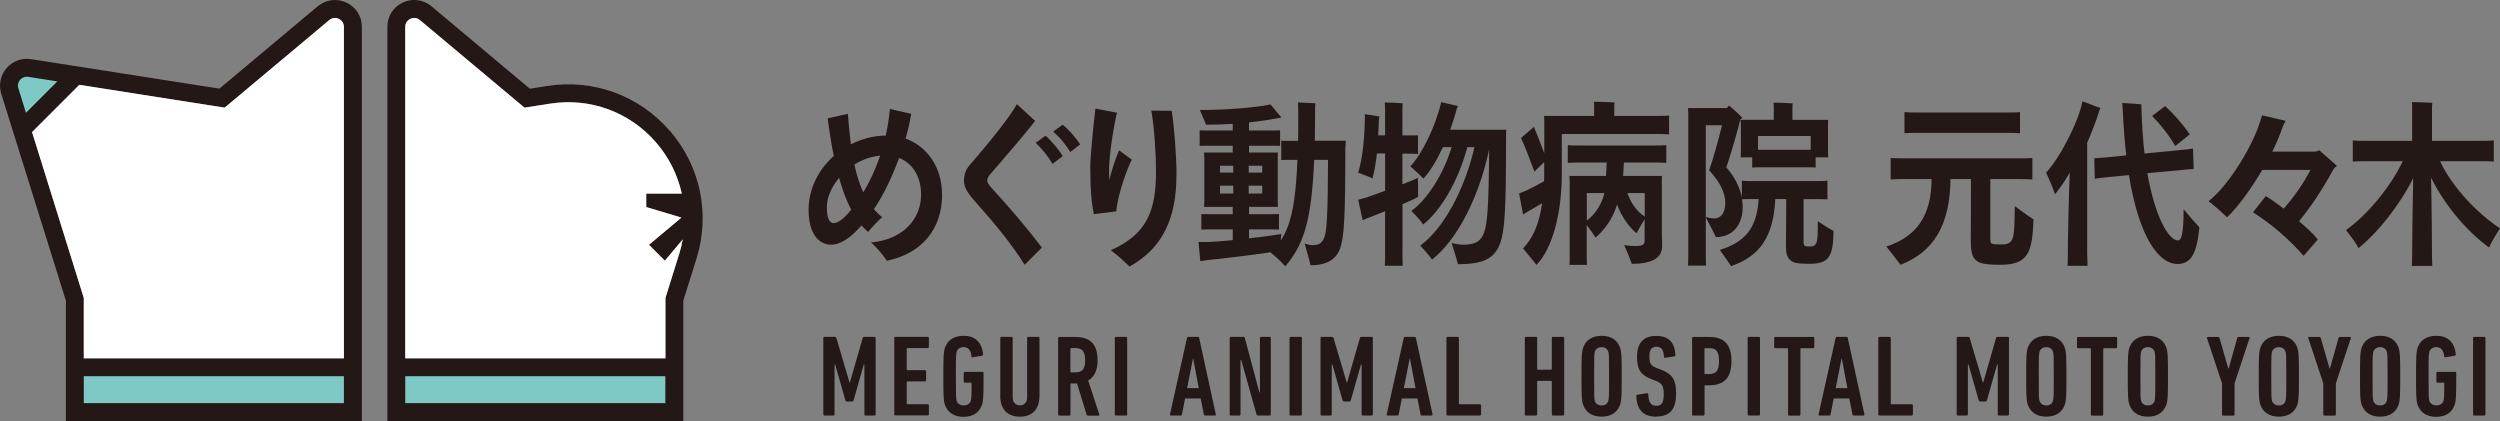 <?xml version="1.0" encoding="UTF-8"?><svg id="_レイヤー_2" xmlns="http://www.w3.org/2000/svg" viewBox="0 0 262.87 44.28"><rect x="0" y="0" width="262.87" height="44.28" fill="#808080" stroke="none"/><defs><style>.cls-1{fill:#fff;}.cls-2{fill:#7ec9c5;}.cls-3{fill:#231815;}</style></defs><g id="_トンボ"><g><g><g><path class="cls-2" d="m3.12,7.15c-1.38-.22-2.51,1.09-2.09,2.42l1.25,4.07,5.73-5.73-4.89-.77Z"/><rect class="cls-2" x="7.87" y="38.62" width="29.23" height="4.71"/><path class="cls-3" d="m36.42.27c-1.01-.47-2.16-.32-3.01.39l-10.34,8.66L3.27,6.22c-.97-.15-1.94.2-2.58.95-.64.74-.85,1.75-.56,2.69l6.8,21.76v12.66h31.12V2.83c0-1.11-.62-2.09-1.63-2.56ZM2.11,8.4c.1-.12.39-.39.86-.32l3.06.48-3.3,3.3-.8-2.57c-.14-.45.08-.78.19-.9Zm34.05,33.99H8.81v-2.83h27.35v2.83Zm-27.35-4.71v-6.35L3.37,13.89l4.97-4.97,15.28,2.4,11-9.21c.43-.36.88-.19,1-.13.13.06.54.3.54.85v34.85H8.81Z"/><rect class="cls-2" x="41.67" y="38.62" width="29.23" height="4.71" transform="translate(112.57 81.96) rotate(180)"/><path class="cls-3" d="m70.43,13.77c-3.21-3.73-8.04-5.49-12.89-4.73l-1.83.29L45.37.66c-.85-.71-2.01-.86-3.01-.4-1.01.47-1.63,1.45-1.63,2.56v41.45h31.12v-12.66l1.38-4.4c1.47-4.69.43-9.72-2.79-13.45Zm-.47,28.62h-27.35v-2.83h27.35v2.83Zm-27.35-4.71V2.83c0-.56.42-.79.54-.85.13-.06.58-.23,1,.13l11,9.21,2.68-.42c4.21-.66,8.39.87,11.17,4.1,1.36,1.57,2.26,3.42,2.69,5.36h-3.74v1.41l3.7,1.11-3.41,2.86,1.67,1.67,1.88-2.24c-.09.5-.21.99-.36,1.48l-1.46,4.68v6.35h-27.35Z"/></g><g><g><path class="cls-3" d="m86.57,35.54c0-.07.05-.12.12-.12h1.06c.11,0,.17.04.19.12l1.38,4.66h.05l1.34-4.66c.02-.09.08-.12.19-.12h1.05c.07,0,.12.05.12.12v8.03c0,.07-.05.12-.12.12h-.94c-.07,0-.12-.05-.12-.12v-5.23h-.07l-1.07,3.76c-.02.07-.07.12-.16.12h-.54c-.09,0-.13-.05-.16-.12l-1.07-3.76h-.07v5.23c0,.07-.05.12-.12.12h-.94c-.07,0-.12-.05-.12-.12v-8.03Z"/><path class="cls-3" d="m94.03,35.54c0-.07.05-.12.12-.12h3.4c.07,0,.12.05.12.12v.94c0,.07-.05.12-.12.12h-2.14s-.07.02-.07.07v2.18s.02.07.07.07h1.85c.07,0,.12.05.12.12v.94c0,.07-.05.12-.12.12h-1.85s-.07.02-.07.07v2.26s.02.07.07.07h2.14c.07,0,.12.05.12.12v.94c0,.07-.05.12-.12.12h-3.4c-.07,0-.12-.05-.12-.12v-8.03Z"/><path class="cls-3" d="m99.19,39.56c0-2.3.04-2.59.16-2.96.27-.82.94-1.29,1.96-1.29,1.19,0,1.92.63,2.06,1.94.01.07-.04.13-.1.15l-.99.17c-.07.01-.12-.02-.13-.1-.06-.64-.34-.97-.83-.97-.35,0-.63.18-.72.46-.07.23-.09.33-.09,2.6s.01,2.37.09,2.61c.08.28.39.46.73.46s.66-.18.74-.46c.06-.21.09-.33.09-1.86,0-.05-.02-.07-.07-.07h-.64c-.07,0-.12-.05-.12-.12v-.9c0-.07.05-.12.12-.12h1.85c.07,0,.12.05.12.12v.37c0,2.29-.04,2.58-.16,2.95-.27.82-.94,1.29-1.95,1.29s-1.69-.47-1.96-1.29c-.12-.36-.16-.66-.16-2.96Z"/><path class="cls-3" d="m105.18,41.59v-6.05c0-.07.05-.12.12-.12h1.06c.07,0,.12.05.12.12v6.22c0,.52.28.86.77.86s.75-.34.75-.86v-6.22c0-.07.05-.12.12-.12h1.06c.07,0,.12.05.12.12v6.05c0,1.47-.78,2.22-2.06,2.22s-2.07-.74-2.07-2.22Z"/><path class="cls-3" d="m114.39,43.7c-.07,0-.11-.02-.13-.08l-1.01-3.3h-.62s-.07.02-.07.07v3.19c0,.07-.05.12-.12.12h-1.06c-.07,0-.12-.05-.12-.12v-8.03c0-.07.05-.12.12-.12h1.67c1.47,0,2.36.65,2.36,2.46,0,1.08-.37,1.76-.99,2.12l1.17,3.58c.02.06,0,.12-.06.12h-1.13Zm-.29-5.82c0-.97-.32-1.28-1.05-1.28h-.43s-.07.02-.07.07v2.41s.02.07.07.07h.43c.73,0,1.05-.29,1.05-1.28Z"/><path class="cls-3" d="m117.22,35.54c0-.07.05-.12.12-.12h1.06c.07,0,.12.05.12.12v8.03c0,.07-.05.12-.12.12h-1.06c-.07,0-.12-.05-.12-.12v-8.03Z"/><path class="cls-3" d="m124.81,35.54c.02-.07.06-.12.13-.12h1.02c.07,0,.12.05.13.12l1.75,8.03c.01.07-.02.12-.1.12h-1.03c-.08,0-.12-.05-.13-.12l-.33-1.67h-1.64l-.33,1.67c-.01.07-.05.12-.13.12h-1.03c-.07,0-.11-.05-.1-.12l1.79-8.03Zm1.24,5.27l-.58-3.08h-.04l-.61,3.08h1.23Z"/><path class="cls-3" d="m129.31,35.54c0-.07.05-.12.12-.12h1.29c.1,0,.15.04.17.12l1.53,5.72h.06v-5.72c0-.07.05-.12.12-.12h.9c.07,0,.12.05.12.12v8.03c0,.07-.05.12-.12.12h-1.21c-.1,0-.15-.04-.17-.12l-1.61-5.72h-.07v5.72c0,.07-.05.12-.12.12h-.9c-.07,0-.12-.05-.12-.12v-8.03Z"/><path class="cls-3" d="m135.59,35.54c0-.07.05-.12.12-.12h1.06c.07,0,.12.05.12.12v8.03c0,.07-.05.12-.12.12h-1.06c-.07,0-.12-.05-.12-.12v-8.03Z"/><path class="cls-3" d="m138.85,35.54c0-.07.05-.12.12-.12h1.06c.11,0,.17.04.19.12l1.38,4.66h.05l1.34-4.66c.02-.09.08-.12.19-.12h1.05c.07,0,.12.05.12.12v8.03c0,.07-.05.12-.12.12h-.94c-.07,0-.12-.05-.12-.12v-5.23h-.07l-1.07,3.76c-.02.07-.07.12-.16.12h-.54c-.09,0-.13-.05-.16-.12l-1.07-3.76h-.07v5.23c0,.07-.05.12-.12.12h-.94c-.07,0-.12-.05-.12-.12v-8.03Z"/><path class="cls-3" d="m147.6,35.54c.02-.07.06-.12.13-.12h1.02c.07,0,.12.05.13.12l1.75,8.03c.01.07-.02.12-.1.12h-1.03c-.08,0-.12-.05-.13-.12l-.33-1.67h-1.64l-.33,1.67c-.01.07-.05.12-.13.12h-1.03c-.07,0-.11-.05-.1-.12l1.79-8.03Zm1.24,5.27l-.58-3.08h-.04l-.61,3.08h1.23Z"/><path class="cls-3" d="m152.1,35.54c0-.07.05-.12.12-.12h1.06c.07,0,.12.05.12.12v6.9s.02.07.07.07h2.14c.07,0,.12.05.12.12v.94c0,.07-.05.12-.12.12h-3.4c-.07,0-.12-.05-.12-.12v-8.03Z"/><path class="cls-3" d="m160.33,35.54c0-.07.05-.12.12-.12h1.06c.07,0,.12.05.12.12v3.26s.02.07.07.07h1.4s.07-.02.07-.07v-3.26c0-.07.05-.12.12-.12h1.06c.07,0,.12.05.12.12v8.03c0,.07-.05.12-.12.12h-1.06c-.07,0-.12-.05-.12-.12v-3.45s-.02-.07-.07-.07h-1.4s-.07.02-.07.07v3.45c0,.07-.05.12-.12.12h-1.06c-.07,0-.12-.05-.12-.12v-8.03Z"/><path class="cls-3" d="m166.45,42.52c-.12-.36-.16-.66-.16-2.96s.04-2.59.16-2.96c.27-.82.94-1.29,1.96-1.29s1.68.47,1.95,1.29c.12.36.16.66.16,2.96s-.04,2.59-.16,2.96c-.27.82-.94,1.29-1.95,1.29s-1.69-.47-1.96-1.29Zm2.65-.35c.07-.23.09-.33.09-2.61s-.01-2.37-.09-2.6c-.09-.28-.35-.46-.69-.46s-.62.18-.71.46c-.07.23-.08.33-.08,2.6s.01,2.37.08,2.61c.09.28.35.46.71.46s.61-.18.69-.46Z"/><path class="cls-3" d="m174.13,43.81c-1.34,0-2.03-.72-2.07-2.17,0-.07.02-.12.1-.13l1.02-.17c.08-.01.13.04.13.11.04.88.29,1.22.85,1.22.52,0,.78-.28.78-1.18s-.17-1.18-.82-1.44l-.5-.19c-1.14-.45-1.49-1.05-1.49-2.34,0-1.42.65-2.2,2.01-2.2s1.96.73,2.03,2.02c0,.07-.04.11-.11.13l-.97.15c-.07.01-.13-.02-.13-.1-.02-.68-.24-1.06-.78-1.06s-.75.32-.75,1c0,.77.15,1,.8,1.25l.5.19c1.08.43,1.51,1.01,1.51,2.42,0,1.63-.55,2.48-2.12,2.48Z"/><path class="cls-3" d="m178.04,43.7c-.07,0-.12-.05-.12-.12v-8.03c0-.07.05-.12.12-.12h1.67c1.47,0,2.35.66,2.35,2.54s-.88,2.54-2.35,2.54h-.41s-.07.02-.07.07v2.99c0,.07-.05.12-.12.12h-1.06Zm2.71-5.73c0-1.05-.3-1.36-1.05-1.36h-.41s-.07.02-.07.07v2.58s.02.07.07.07h.41c.74,0,1.05-.32,1.05-1.36Z"/><path class="cls-3" d="m183.76,35.54c0-.07.05-.12.12-.12h1.06c.07,0,.12.05.12.12v8.03c0,.07-.05.12-.12.12h-1.06c-.07,0-.12-.05-.12-.12v-8.03Z"/><path class="cls-3" d="m188.13,43.7c-.07,0-.12-.05-.12-.12v-6.9s-.02-.07-.07-.07h-1.27c-.07,0-.12-.05-.12-.12v-.94c0-.07.05-.12.12-.12h3.98c.07,0,.12.05.12.12v.94c0,.07-.05.12-.12.12h-1.27s-.07.02-.07.07v6.9c0,.07-.05.12-.12.12h-1.06Z"/><path class="cls-3" d="m193.01,35.54c.02-.07.06-.12.13-.12h1.02c.07,0,.12.05.13.12l1.75,8.03c.01.07-.02.12-.1.12h-1.03c-.08,0-.12-.05-.13-.12l-.33-1.67h-1.64l-.33,1.67c-.01.07-.05.12-.13.12h-1.03c-.07,0-.11-.05-.1-.12l1.79-8.03Zm1.24,5.27l-.58-3.08h-.04l-.61,3.08h1.23Z"/><path class="cls-3" d="m197.51,35.54c0-.07.05-.12.12-.12h1.06c.07,0,.12.05.12.12v6.9s.02.07.07.07h2.14c.07,0,.12.05.12.12v.94c0,.07-.05.12-.12.12h-3.4c-.07,0-.12-.05-.12-.12v-8.03Z"/><path class="cls-3" d="m205.74,35.54c0-.07.05-.12.12-.12h1.06c.11,0,.17.04.19.12l1.38,4.66h.05l1.34-4.66c.02-.09.09-.12.19-.12h1.05c.07,0,.12.05.12.12v8.03c0,.07-.05.12-.12.12h-.94c-.07,0-.12-.05-.12-.12v-5.23h-.07l-1.07,3.76c-.02.07-.07.12-.16.12h-.54c-.09,0-.13-.05-.16-.12l-1.07-3.76h-.07v5.23c0,.07-.05.12-.12.12h-.94c-.07,0-.12-.05-.12-.12v-8.03Z"/><path class="cls-3" d="m213.21,42.52c-.12-.36-.16-.66-.16-2.96s.04-2.59.16-2.96c.27-.82.94-1.29,1.96-1.29s1.68.47,1.95,1.29c.12.36.16.66.16,2.96s-.04,2.59-.16,2.96c-.27.82-.94,1.29-1.95,1.29s-1.69-.47-1.96-1.29Zm2.65-.35c.07-.23.09-.33.09-2.61s-.01-2.37-.09-2.6c-.09-.28-.35-.46-.69-.46s-.62.18-.71.46c-.07.23-.09.33-.09,2.6s.01,2.37.09,2.61c.09.28.35.46.71.46s.61-.18.69-.46Z"/><path class="cls-3" d="m219.97,43.7c-.07,0-.12-.05-.12-.12v-6.9s-.02-.07-.07-.07h-1.27c-.07,0-.12-.05-.12-.12v-.94c0-.07.05-.12.12-.12h3.98c.07,0,.12.05.12.12v.94c0,.07-.05.12-.12.12h-1.27s-.07.02-.07.07v6.9c0,.07-.05.12-.12.12h-1.06Z"/><path class="cls-3" d="m223.89,42.52c-.12-.36-.16-.66-.16-2.96s.04-2.59.16-2.96c.27-.82.94-1.29,1.96-1.29s1.68.47,1.95,1.29c.12.36.16.66.16,2.96s-.04,2.59-.16,2.96c-.27.82-.94,1.29-1.95,1.29s-1.69-.47-1.96-1.29Zm2.65-.35c.07-.23.09-.33.09-2.61s-.01-2.37-.09-2.6c-.09-.28-.35-.46-.69-.46s-.62.18-.71.46c-.07.23-.08.33-.08,2.6s.01,2.37.08,2.61c.09.28.35.46.71.46s.61-.18.69-.46Z"/><path class="cls-3" d="m233.76,43.7c-.07,0-.12-.05-.12-.12v-3.27l-1.58-4.76c-.02-.07,0-.12.1-.12h1.07c.09,0,.12.04.15.12l.92,3.2h.04l.9-3.2c.02-.09.06-.12.15-.12h1.05c.1,0,.12.05.1.12l-1.58,4.76v3.27c0,.07-.05.12-.12.12h-1.06Z"/><path class="cls-3" d="m237.66,42.52c-.12-.36-.16-.66-.16-2.96s.04-2.59.16-2.96c.27-.82.94-1.29,1.96-1.29s1.68.47,1.95,1.29c.12.36.16.66.16,2.96s-.04,2.59-.16,2.96c-.27.82-.94,1.29-1.95,1.29s-1.69-.47-1.96-1.29Zm2.65-.35c.07-.23.09-.33.09-2.61s-.01-2.37-.09-2.6c-.09-.28-.35-.46-.69-.46s-.62.18-.71.46c-.07.23-.09.33-.09,2.6s.01,2.37.09,2.61c.09.28.35.46.71.46s.61-.18.69-.46Z"/><path class="cls-3" d="m244.41,43.7c-.07,0-.12-.05-.12-.12v-3.27l-1.58-4.76c-.02-.07,0-.12.1-.12h1.07c.09,0,.12.04.15.12l.92,3.2h.04l.9-3.2c.02-.09.06-.12.15-.12h1.05c.1,0,.12.05.1.12l-1.58,4.76v3.27c0,.07-.05.12-.12.12h-1.06Z"/><path class="cls-3" d="m248.31,42.52c-.12-.36-.16-.66-.16-2.96s.04-2.59.16-2.96c.27-.82.94-1.29,1.96-1.29s1.68.47,1.95,1.29c.12.36.16.66.16,2.96s-.04,2.59-.16,2.96c-.27.82-.94,1.29-1.95,1.29s-1.69-.47-1.96-1.29Zm2.65-.35c.07-.23.09-.33.09-2.61s-.01-2.37-.09-2.6c-.09-.28-.35-.46-.69-.46s-.62.18-.71.46c-.07.23-.09.33-.09,2.6s.01,2.37.09,2.61c.09.28.35.46.71.46s.61-.18.69-.46Z"/><path class="cls-3" d="m254.04,39.56c0-2.3.04-2.59.16-2.96.27-.82.94-1.29,1.96-1.29,1.19,0,1.92.63,2.06,1.94.01.07-.04.13-.1.15l-.99.17c-.07.01-.12-.02-.13-.1-.06-.64-.34-.97-.83-.97-.35,0-.63.18-.72.46-.07.23-.09.33-.09,2.6s.01,2.37.09,2.61c.09.28.39.46.73.46s.66-.18.74-.46c.06-.21.09-.33.09-1.86,0-.05-.02-.07-.07-.07h-.64c-.07,0-.12-.05-.12-.12v-.9c0-.07.05-.12.12-.12h1.85c.07,0,.12.05.12.12v.37c0,2.29-.04,2.58-.16,2.95-.27.82-.94,1.29-1.95,1.29s-1.69-.47-1.96-1.29c-.12-.36-.16-.66-.16-2.96Z"/><path class="cls-3" d="m260.04,35.54c0-.07.05-.12.12-.12h1.06c.07,0,.12.05.12.12v8.03c0,.07-.05.12-.12.12h-1.06c-.07,0-.12-.05-.12-.12v-8.03Z"/></g><g><path class="cls-3" d="m99.06,20.43c0,3.68-2.12,6.2-5.8,6.99-.32-.47-1.09-1.47-1.68-1.92,3.58-.34,5.27-2.64,5.27-5.03,0-1.96-.93-3.32-2.31-3.86-.7,1.88-1.59,3.83-2.65,5.39.27.3.54.58.87.83-.49.43-1.14,1.13-1.48,1.56-.24-.21-.47-.43-.7-.68-1.05,1.21-2.17,2.02-3.17,2.02-1.44,0-2.39-1.32-2.39-3.66,0-2.17,1-4.2,2.65-5.67-.25-1.23-.46-2.54-.64-3.96l2.12-.47c.08,1.11.19,2.19.32,3.2,1.09-.55,2.32-.89,3.66-.92.2-.89.36-1.83.44-2.79l2.24.51c-.12.77-.32,1.66-.59,2.6,2.15.77,3.83,2.9,3.83,5.86Zm-9.56,1.62c-.49-.94-.92-2.07-1.27-3.36-.83,1-1.29,2.13-1.29,3.05,0,1.19.25,1.72.73,1.72s1.17-.58,1.83-1.41Zm1.27-1.83c.7-1.13,1.29-2.43,1.78-3.86-1.03.11-1.93.45-2.71.94.22,1.07.53,2.05.93,2.92Z"/><path class="cls-3" d="m108.84,12.72c-1.36,1.75-3.12,3.73-4.44,5.28-.41.45-.59.68-.59.98,0,.26.14.43.53.87,1.73,1.88,3.66,4.13,5.21,6.18l-1.81,1.81c-1.34-2.13-3.1-4.3-5.46-6.94-.68-.79-.92-1.36-.92-1.88,0-.64.17-1.17.61-1.68,2.42-2.77,4.29-5.18,4.95-6.39l1.93,1.77Zm2.92,3.68l-1.09.83c-.37-.66-1.12-1.62-1.78-2.21l1.05-.75c.58.49,1.46,1.56,1.81,2.13Zm1.81-1.21l-1.03.79c-.36-.58-1.05-1.55-1.81-2.13l1-.74c.61.45,1.48,1.49,1.85,2.07Z"/><path class="cls-3" d="m117.38,22.22l-2.37.3c-.22-1.13-.37-2.43-.37-5.03,0-.92.32-4.3.54-6.07l2.27.43c-.39,1.56-.83,4.62-.83,5.9,0,.47,0,.87.02,1.21.25-1.04.58-2.13,1.03-3.15l1.34.98c-.46.83-1.49,3.66-1.63,5.43Zm6.32-3.81c0,4.51-1.42,7.67-4.93,9.61-.49-.47-1.15-1.09-1.97-1.71,3.93-1.73,4.75-4.34,4.75-8.29,0-1.68-.15-4.45-.49-6.39l2.14.02c.27,1.56.51,4.94.51,6.77Z"/><path class="cls-3" d="m141.46,15.41c0,7.5-.14,9.27-.47,10.46-.36,1.32-1.34,2.02-3.2,2.02-.05-.34-.39-1.51-.61-2.28.27.09.58.17.88.17.73,0,1.07-.34,1.27-1.09.17-.75.29-2.02.31-7.88h-1.46c-.27,6.6-1.17,8.99-3.04,11.2-.29-.38-1.03-1.05-1.53-1.45l.03-.04c-1.73.26-5.1.68-6.55.81l-.88.13c-.07-.72-.12-1.3-.19-2.02.29.02.66,0,1.07,0,.63-.02,1.54-.09,2.53-.19v-1.13h-2.32c-.37,0-.68,0-.98.02v-1.64c.31.02.61.02.98.02h2.32v-.77h-3.02c.02-.19.03-.39.03-.62v-4.47c0-.23-.02-.45-.03-.62h3.02v-.72h-2.48c-.37,0-.7,0-1,.02v-1.64c.31.02.63.02,1,.02h2.48v-.7c-.9.06-1.83.09-2.8.09-.14-.34-.46-1.07-.66-1.55,2.34.02,5.7-.21,7.43-.58.34.39.88,1.07,1.15,1.38l-.44.08c-.95.17-1.93.32-2.97.43v.85h2.27c.37,0,.68,0,1-.02v1.64c-.32-.02-.63-.02-1-.02h-2.27v.72h3.04c-.02.19-.02.39-.02.62v4.47l.02.62h-3.04v.77h2.17c.37,0,.68,0,.98-.02v1.64c-.31-.02-.61-.02-.98-.02h-2.17v.94c1.56-.17,2.97-.38,3.39-.45l-.05.68c1.09-1.64,1.58-4.02,1.75-8.48h-.85c-.31,0-.58,0-.85.02v-2.04c.25.02.54.02.85.02h.92c.02-.89.02-1.83.02-2.87,0-.32-.02-.85-.03-1.17l1.83.09c0,.08-.03.28-.03.43,0,1.26-.02,2.43-.03,3.51h3.26c-.02.17-.03.47-.03.6Zm-13.18,2.02v.72h1.39v-.72h-1.39Zm0,2.92h1.39v-.83h-1.39v.83Zm4.44-2.92h-1.42v.72h1.42v-.72Zm0,2.92v-.83h-1.42v.83h1.42Z"/><path class="cls-3" d="m147.46,26.68c0,.43.02.9.03,1.26h-1.88c.02-.36.03-.85.03-1.26v-4.47c-.59.24-1.14.45-1.51.6-.29.1-.64.25-.85.34l-.47-2.15c.22-.06.64-.15,1-.28.44-.15,1.12-.4,1.83-.66v-3.92h-.86c-.1.94-.25,1.79-.46,2.62-.25-.13-1.02-.42-1.51-.6.49-1.64.68-3.64.71-6.16l1.53.25c-.03.06-.05.23-.07.38-.02.57-.03,1.11-.07,1.6h.73v-2.53c0-.28-.02-.68-.03-.92.39,0,1.49.04,1.88.08-.03.26-.03.6-.03.85v2.53h.88c.27,0,.51,0,.76-.02v1.98c-.24-.04-.49-.04-.76-.04h-.88v3.22c.76-.3,1.39-.56,1.63-.68.02.68.02,1.45.02,2-.32.19-.93.47-1.64.77v5.22Zm10.9-12.46c0,8.22-.15,10.01-.63,11.39-.61,1.62-1.85,2.17-4.43,2.17-.07-.32-.41-1.47-.66-2.22.41.09.81.17,1.26.17,1.24,0,1.83-.38,2.15-1.28.32-.87.49-2.49.53-8.73-1.09,5.07-3.34,9.46-6,11.57-.22-.32-.83-1.02-1.24-1.47,2.42-1.75,4.65-5.83,5.7-10.35h-.75c-.93,3.47-2.71,6.6-4.65,8.14-.2-.36-.83-1.02-1.24-1.43,1.68-1.22,3.36-3.83,4.24-6.71h-.92c-.64,1.39-1.36,2.56-2.05,3.32-.27-.32-.95-.92-1.37-1.3,1.22-1.3,2.63-4.15,3.24-6.75l1.76.41c-.03.06-.07.13-.1.21-.2.77-.46,1.55-.71,2.28h5.9c-.02.17-.03.45-.03.58Z"/><path class="cls-3" d="m175.5,12.17v1.96c-.37-.04-.81-.04-1.36-.04h-9.92v4.15c0,4.26-1,7.9-2.66,9.61-.37-.47-1.03-1.26-1.41-1.73.97-1.02,1.68-2.45,2-4.75l-1.25.73c-.29.17-.59.36-.75.45l-.42-2.21c.15-.06.47-.17.75-.3.49-.23,1.27-.64,1.87-.98.02-.28.02-.59.02-.89v-1.13c-.36.36-.81.79-1.03,1-.44-1.15-.95-2.56-1.41-3.53l1.36-1.17c.27.68.73,1.79,1.09,2.77v-3.3c0-.15-.02-.43-.02-.62h5.26v-1.04c0-.09,0-.3-.02-.45.47,0,1.73.04,2.17.07-.02.11-.03.3-.03.38v1.04h4.43c.54,0,.97,0,1.36-.04Zm-1.48,3.13c.46,0,.83,0,1.19-.04v1.87c-.34-.04-.73-.04-1.19-.04h-3.27c-.02.51-.05.98-.08,1.41h4.09c-.02.21-.02.4-.02.62v5.28c0,.3.03,1.24.03,1.47,0,1.15-.88,1.87-3.19,1.87-.15-.45-.54-1.4-.8-1.98.24.06.78.11,1.25.11.68,0,.9-.17.9-.55v-2.28c-.29.47-.66,1.13-.85,1.49-.73-.6-1.54-1.66-2.05-3.02-.46,1.53-1.37,2.71-2.26,3.47-.15-.26-.56-.85-.93-1.32v3.34c0,.3,0,.6.03.85h-1.85c.03-.23.03-.55.03-.85v-7.9c0-.15-.02-.41-.03-.6h3.85c.03-.43.05-.9.07-1.41h-2.92c-.46,0-.83,0-1.17.04v-1.87c.34.04.71.04,1.17.04h7.99Zm-5.32,5h-1.85v2.9c.81-.62,1.56-1.64,1.85-2.9Zm4.24,0h-1.83c.42,1.15,1.07,2,1.83,2.47v-2.47Z"/><path class="cls-3" d="m192.79,24.29c-.03,2.75-.51,3.45-2.56,3.45-1.2,0-1.71-.1-2-.4-.34-.32-.44-.72-.44-1.45l.03-4.96h-1.15c-.2,4.02-1.66,6.03-4.65,7.05-.29-.43-.83-1.22-1.19-1.7,2.59-.81,3.9-2.21,4.09-5.35h-.7c-.41,0-.73,0-1.05.02.05.26.07.53.07.79,0,1.96-1.09,3.19-2.81,3.19-.19-.42-.71-1.39-1.07-2.07v3.86c0,.4,0,.85.03,1.21h-1.9c.02-.36.03-.81.03-1.21v-14.74c0-.15-.02-.43-.03-.62h4.09l.22-.26c.32.25.92.77,1.41,1.3-.05.04-.12.08-.2.11-.22.87-.92,3.45-1.49,5.09l.05.06c.8.92,1.36,2,1.58,3.09v-1.75c.31.04.66.04,1.09.04h6.82c.42,0,.78,0,1.09-.04v1.96c-.31-.02-.66-.02-1.09-.02h-1.42v4.39c0,.34.03.45.14.53.07.04.2.06.58.06.31,0,.49-.09.63-.38.12-.34.15-.83.15-2.28.29.19.92.64,1.68,1.04Zm-11.38-2.94c0-1.13-.59-2.24-1.7-3.45.39-1.05.98-3.2,1.36-4.73h-1.71v9.65c.29.08.64.15.9.15.59,0,1.15-.47,1.15-1.62Zm1.61-8.75h3.49v-1.34c0-.09-.02-.32-.03-.47.44,0,1.61.04,2.02.08-.02.13-.03.3-.03.41v1.32h3.76c-.02.17-.02.32-.02.51v2.9l.02.53h-1.32v1.07c-.29-.02-.58-.02-.9-.02h-4.87c-.34,0-.63,0-.9.02v-1.07h-1.22c.02-.17.03-.32.03-.53v-2.9c0-.19-.02-.36-.03-.51Zm1.83,1.7v1.45h5.54v-1.45h-5.54Z"/><path class="cls-3" d="m213.82,23.07c-.12,3.49-.58,4.77-3.46,4.77-1.58,0-2.22-.13-2.61-.49-.42-.38-.53-1.02-.53-2.22.02-.43.02-4.64.02-6.3h-2.15c-.05,4.88-1.8,7.67-5.26,9.01-.32-.43-1.03-1.36-1.49-1.92,3.22-1.04,4.75-3.28,4.76-7.09h-2.66c-.68,0-1.22,0-1.64.04v-2.26c.42.04.97.04,1.64.04h11.6c.68,0,1.22,0,1.66-.04v2.26c-.44-.04-.98-.04-1.66-.04h-2.76v6.41c0,.26.1.38.24.4.15.06.36.06.97.06.56,0,.85-.11,1.07-.49.22-.45.27-1.23.29-3.53.56.41,1.49,1.09,1.98,1.39Zm-12.16-9.1c-.58,0-1.02,0-1.41.04v-2.22c.39.04.83.04,1.41.04h9.33c.58,0,1.03,0,1.41-.04v2.22c-.37-.04-.83-.04-1.41-.04h-9.33Z"/><path class="cls-3" d="m219.47,26.78c0,.4.02.83.03,1.17h-2.1c.02-.34.03-.75.03-1.17,0-1.66.08-5.62.2-8.63-.53.92-1.07,1.71-1.56,2.28-.17-.6-.63-1.64-.93-2.28,1.37-1.43,3.36-5.17,3.83-7.5l1.9.72c-.03.06-.07.09-.1.17-.37,1.21-.83,2.39-1.31,3.47v11.78Zm11.79-2.87c-.27,2.77-.88,3.85-2.32,3.85-1.8,0-3.97-2.47-5.09-9.35l-2.37.23c-.49.06-.88.09-1.22.17l-.05-2.17c.34,0,.75-.06,1.22-.09l2.14-.21c-.17-1.45-.29-3.05-.37-4.83-.02-.28-.03-.55-.05-.68.78.04,1.88.11,2.02.15,0,.07-.02.28,0,.56.05,1.7.17,3.22.32,4.6l3.9-.38c.49-.04.86-.08,1.2-.15l.07,2.17c-.34,0-.75.04-1.24.09l-3.63.34c.83,4.71,2.27,7.07,3.22,7.07.39,0,.59-.83.59-3.28.47.57,1.25,1.47,1.66,1.9Zm-4.97-11.72l1.37-1.04c.64.58,1.75,1.75,2.59,2.98-.39.32-1.05.85-1.53,1.22-.63-1.13-1.7-2.43-2.44-3.17Z"/><path class="cls-3" d="m245.74,17.45c-.14.09-.24.15-.39.36-1.02,1.88-2.27,3.83-3.61,5.45.81.7,1.56,1.39,1.97,1.92l-1.49,1.72c-1.63-1.85-3.31-3.28-5.32-4.58l1.34-1.7c.51.3,1.19.77,1.88,1.32,1.02-1.13,2.1-2.66,2.82-4.07h-5.07c-1.14,1.92-2.49,3.83-3.7,4.98-.68-.66-1.44-1.32-1.95-1.7,2.05-1.56,4.53-5.62,5.34-8.12.12-.34.22-.64.29-.9l2.48.57c-.08.13-.29.56-.37.81-.24.7-.59,1.53-1.03,2.43h4.44c.19,0,.41-.08.49-.15l1.9,1.68Z"/><path class="cls-3" d="m262.87,24.01c-.39.6-.98,1.56-1.15,2.02-2.02-1.47-4.46-4.07-6.1-7.35.07,2.64.1,7.63.1,8.28,0,.34.02.72.03,1h-2.15c.02-.28.03-.66.03-1,0-.64.05-5.58.12-8.24-1.51,3-3.76,5.75-5.75,7.37-.2-.43-.88-1.34-1.32-1.9,2.14-1.51,4.58-4.36,5.97-7.24h-3.63c-.68,0-1.2,0-1.63.04v-2.22c.42.04.95.04,1.63.04h4.61v-3.47c0-.13,0-.43-.02-.6.46,0,1.7.04,2.14.07-.02.17-.03.4-.03.53v3.47h4.87c.66,0,1.2,0,1.63-.04v2.22c-.42-.04-.97-.04-1.63-.04h-4.02c1.32,2.85,4.09,5.62,6.31,7.07Z"/></g></g></g><path class="cls-1" d="m8.81,37.68v-6.35L3.37,13.89l4.97-4.97,15.28,2.4,11-9.21c.43-.36.88-.19,1-.13.13.06.54.3.54.85v34.85H8.81Z"/><path class="cls-1" d="m42.61,37.68V2.83c0-.56.42-.79.54-.85.13-.06.58-.23,1,.13l11,9.21,2.68-.42c4.21-.66,8.39.87,11.17,4.1,1.36,1.57,2.26,3.42,2.69,5.36h-3.74v1.41l3.7,1.11-3.41,2.86,1.67,1.67,1.88-2.24c-.09.5-.21.99-.36,1.48l-1.46,4.68v6.35h-27.35Z"/></g></g></svg>